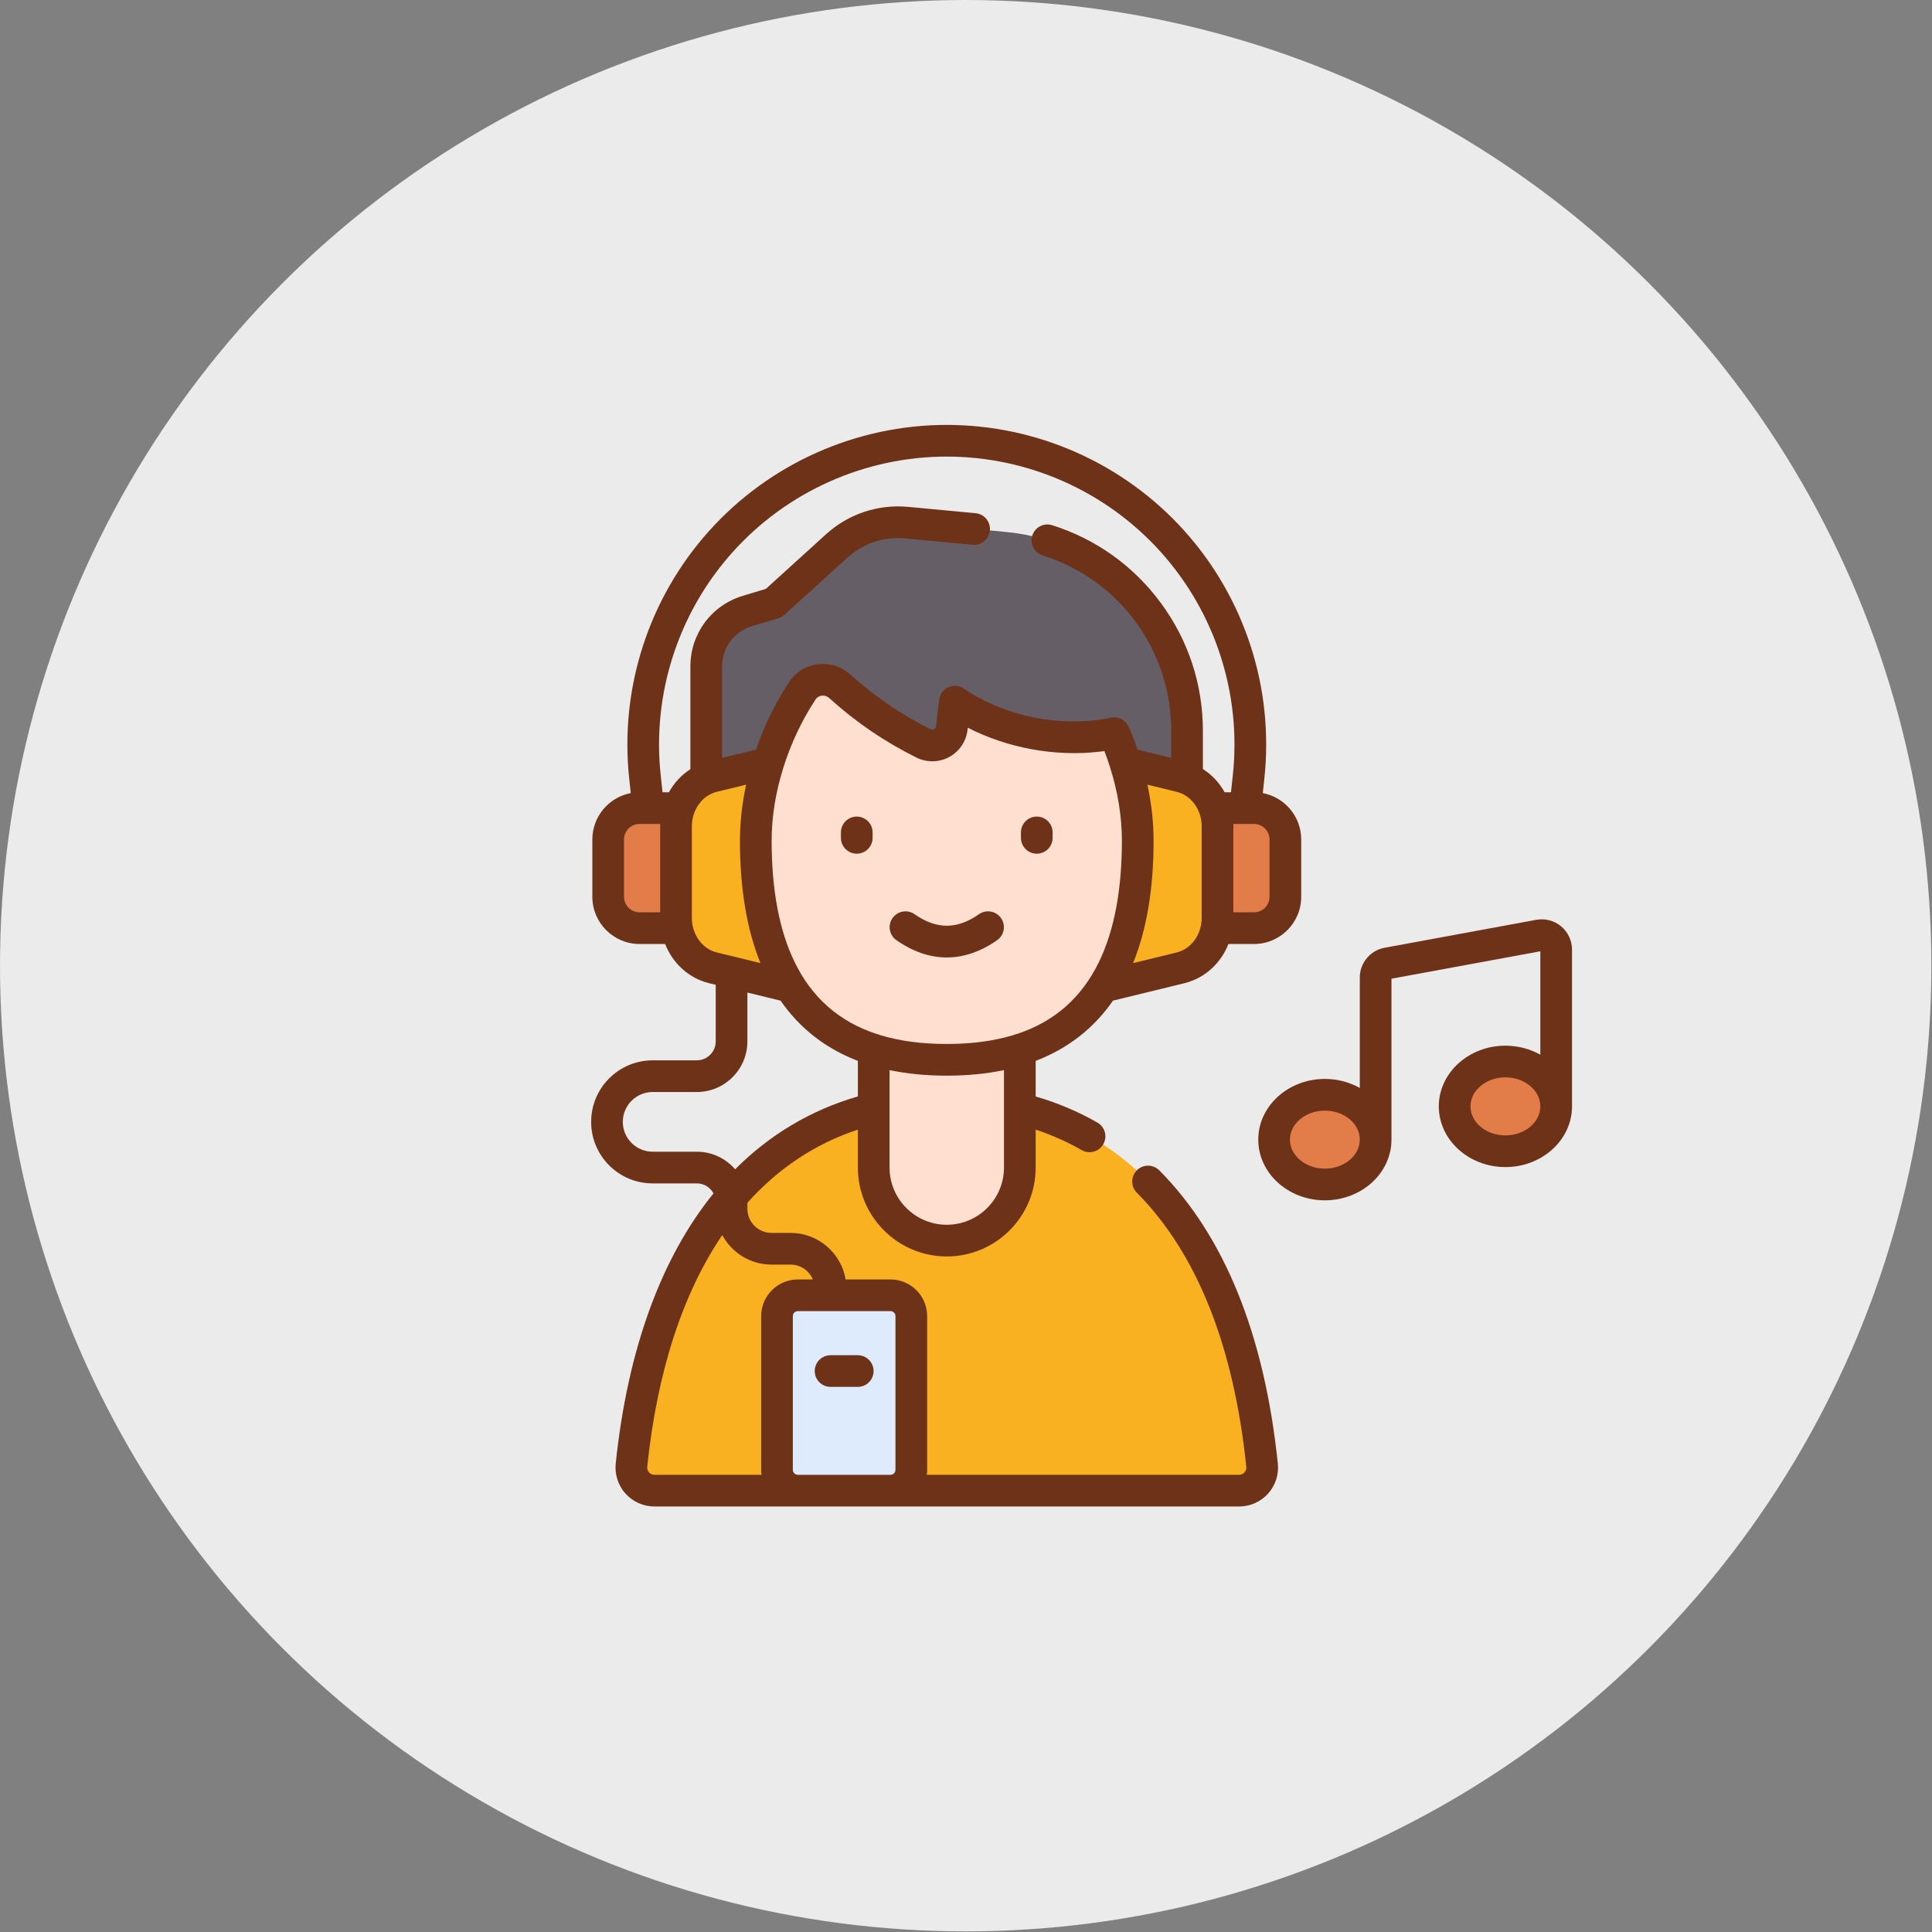 <?xml version="1.0" encoding="UTF-8" standalone="no"?><!DOCTYPE svg PUBLIC "-//W3C//DTD SVG 1.1//EN" "http://www.w3.org/Graphics/SVG/1.1/DTD/svg11.dtd"><svg width="100%" height="100%" viewBox="0 0 1042 1042" version="1.1" xmlns="http://www.w3.org/2000/svg" xmlns:xlink="http://www.w3.org/1999/xlink" xml:space="preserve" xmlns:serif="http://www.serif.com/" style="fill-rule:evenodd;clip-rule:evenodd;stroke-linejoin:round;stroke-miterlimit:2;"><rect x="0" y="0" width="1042" height="1042" fill="#808080" stroke="none"/><rect id="Relaxen" x="0" y="0" width="1041.67" height="1041.67" style="fill:none;"/><circle cx="520.833" cy="520.833" r="520.833" style="fill:#ebebeb;"/><g id="_-1----ohne" serif:id="(1) - ohne"><path d="M668.319,803.955c7.364,0 13.123,-6.382 12.36,-13.708c-14.241,-137.002 -84.958,-196.989 -170.052,-196.989c-85.093,-0 -155.81,59.989 -170.051,196.989c-0.762,7.326 4.995,13.708 12.36,13.708l315.383,0Z" style="fill:#f9b122;fill-rule:nonzero;"/><path d="M680.681,790.247c-14.242,-137.002 -84.959,-196.989 -170.052,-196.989c-6.662,-0 -13.235,0.368 -19.7,1.112c76.12,8.753 137.225,69.601 150.351,195.878c0.762,7.326 -4.995,13.708 -12.36,13.708l39.399,0c7.366,-0.001 13.123,-6.383 12.362,-13.709Z" style="fill:#f9b122;fill-rule:nonzero;"/><path d="M380.897,463.989l0,-104.551c0,-13.786 9.034,-25.944 22.234,-29.921l14.231,-4.288l34.026,-30.877c10.181,-9.239 23.779,-13.771 37.468,-12.488l53.649,5.03c55.382,5.193 97.716,51.681 97.716,107.306l-0,69.788l-259.324,-0l0,0.001Z" style="fill:#655e67;fill-rule:nonzero;"/><path d="M344.936,500.591l49.622,-0l-0,-64.749l-49.622,0c-9.347,0 -16.924,7.577 -16.924,16.924l0,30.901c0,9.346 7.577,16.924 16.924,16.924Z" style="fill:#e27c48;fill-rule:nonzero;"/><path d="M430.317,407.588l-0,125.573l-45.799,-11.182c-11.646,-2.843 -19.912,-13.972 -19.912,-26.811l0,-49.588c0,-12.838 8.266,-23.968 19.912,-26.811l45.799,-11.181Z" style="fill:#f9b122;fill-rule:nonzero;"/><path d="M364.606,461.105l0,34.064c0,12.839 8.266,23.968 19.912,26.812l45.799,11.181l-0,-34.064l-45.799,-11.181c-11.646,-2.845 -19.912,-13.974 -19.912,-26.812Z" style="fill:#f9b122;fill-rule:nonzero;"/><path d="M676.321,500.591l-49.622,-0l0,-64.749l49.622,0c9.347,0 16.924,7.577 16.924,16.924l-0,30.901c-0,9.346 -7.578,16.924 -16.924,16.924Z" style="fill:#e27c48;fill-rule:nonzero;"/><path d="M590.939,407.588l0,125.573l45.799,-11.182c11.646,-2.843 19.912,-13.972 19.912,-26.811l-0,-49.588c-0,-12.838 -8.266,-23.968 -19.912,-26.811l-45.799,-11.181Z" style="fill:#f9b122;fill-rule:nonzero;"/><path d="M636.738,487.916l-45.799,11.181l0,34.064l45.799,-11.182c11.646,-2.843 19.912,-13.972 19.912,-26.811l-0,-34.064c0.001,12.839 -8.265,23.968 -19.912,26.812Z" style="fill:#f9b122;fill-rule:nonzero;"/><path d="M471.229,533.161l-0,96.539c-0,21.76 17.64,39.399 39.398,39.399c21.759,0 39.399,-17.64 39.399,-39.399l0,-96.539l-78.797,-0Z" style="fill:#ffdfcf;fill-rule:nonzero;"/><path d="M471.229,596.254c8.597,3.589 18.028,5.578 27.925,5.578l22.946,0c9.899,0 19.33,-1.989 27.926,-5.578l0,-63.093l-78.799,-0l0,63.093l0.002,0Z" style="fill:#ffdfcf;fill-rule:nonzero;"/><path d="M613.627,453.486c-0,28.952 -4.745,51.486 -13.069,68.743c-17.607,36.537 -51.279,49.373 -89.929,49.373c-38.651,-0 -72.322,-12.836 -89.929,-49.373c-8.324,-17.257 -13.07,-39.791 -13.07,-68.743c0,-14.016 2.399,-28.407 6.794,-42.294c4.31,-13.68 10.55,-26.851 18.314,-38.65c4.515,-6.861 14.119,-7.902 20.208,-2.388c13.547,12.27 28.79,22.678 45.171,30.795c6.547,3.255 14.353,-0.973 15.208,-8.233l1.673,-14.288c21.834,14.911 50.941,21.562 77.184,18.477c2.905,-0.338 5.835,-0.817 8.727,-1.478c2.268,5.147 4.253,10.411 5.925,15.766c4.395,13.886 6.793,28.277 6.793,42.293Z" style="fill:#ffdfcf;fill-rule:nonzero;"/><path d="M480.288,698.606l-50.004,0c-6.196,0 -11.218,5.023 -11.218,11.218l-0,82.913c-0,6.196 5.022,11.218 11.218,11.218l50.004,0c6.196,0 11.218,-5.022 11.218,-11.218l0,-82.913c0,-6.195 -5.022,-11.218 -11.218,-11.218Z" style="fill:#ddebfd;fill-rule:nonzero;"/><path d="M714.551,590.449c-15.121,0 -27.379,10.833 -27.379,24.195c0,13.362 12.258,24.194 27.379,24.194c15.122,-0 27.38,-10.832 27.38,-24.194c-0,-13.363 -12.258,-24.195 -27.38,-24.195Z" style="fill:#e27c48;fill-rule:nonzero;"/><path d="M811.924,572.516c-15.121,0 -27.379,10.833 -27.379,24.195c-0,13.362 12.258,24.194 27.379,24.194c15.121,-0 27.379,-10.832 27.379,-24.194c-0,-13.362 -12.258,-24.195 -27.379,-24.195Z" style="fill:#e27c48;fill-rule:nonzero;"/><g id="Kontur"><path d="M625.272,631.227c-3.32,-3.354 -8.731,-3.382 -12.084,-0.062c-3.353,3.32 -3.38,8.731 -0.06,12.084c32.392,32.719 52.259,82.473 59.051,147.885c0.155,1.489 -0.546,2.514 -0.977,2.991c-0.431,0.481 -1.382,1.285 -2.887,1.285l-168.466,0c0.12,-0.876 0.203,-1.764 0.203,-2.673l0,-82.913c0,-10.896 -8.865,-19.762 -19.762,-19.762l-24.209,-0c-2.383,-14.228 -14.778,-25.108 -29.672,-25.108l-10.295,0c-7.178,0 -13.017,-5.833 -13.017,-13.004l0,-3.242c16.575,-18.526 36.546,-31.845 59.583,-39.461l0,20.449c0,26.441 21.512,47.954 47.954,47.954c26.436,-0 47.943,-21.513 47.943,-47.954l-0,-20.44c8.667,2.868 16.982,6.55 24.809,11.029c1.338,0.765 2.797,1.129 4.236,1.129c2.964,-0 5.846,-1.544 7.424,-4.301c2.344,-4.097 0.924,-9.317 -3.172,-11.661c-10.426,-5.966 -21.604,-10.681 -33.297,-14.089l-0,-19.189c17.393,-6.672 31.322,-17.523 41.694,-32.492l38.492,-9.398c11.009,-2.69 19.646,-10.718 23.772,-21.15l13.79,-0c14.041,-0 25.464,-11.423 25.464,-25.465l-0,-30.899c-0,-12.426 -8.943,-22.797 -20.726,-25.025l0.841,-7.803c5.246,-48.557 -10.459,-97.248 -43.087,-133.59c-32.627,-36.343 -79.348,-57.185 -128.184,-57.185c-48.843,-0 -95.567,20.844 -128.196,57.186c-32.627,36.342 -48.331,85.032 -43.086,133.584l0.841,7.807c-11.783,2.228 -20.726,12.6 -20.726,25.026l0,30.899c0,14.041 11.423,25.465 25.464,25.465l13.79,-0c4.126,10.434 12.763,18.461 23.775,21.151l3.511,0.857l0,30.542c0,5.619 -4.565,10.189 -10.178,10.189l-23.83,-0c-18.295,-0 -33.179,14.884 -33.179,33.179c0,8.854 3.445,17.186 9.71,23.468c6.271,6.272 14.605,9.725 23.469,9.725l23.832,0c3.881,0 7.26,2.186 8.976,5.391c-28.222,34.822 -46.326,84.16 -52.726,145.727c-0.616,5.893 1.309,11.798 5.277,16.203c3.97,4.407 9.651,6.934 15.582,6.934l315.376,0c5.932,0 11.611,-2.527 15.582,-6.934c3.968,-4.402 5.892,-10.31 5.279,-16.2c-7.204,-69.379 -28.704,-122.585 -63.904,-158.139Zm-142.311,78.597l0,82.913c0,1.473 -1.198,2.673 -2.673,2.673l-50.006,0c-1.473,0 -2.672,-1.2 -2.672,-2.673l-0,-82.913c-0,-1.473 1.198,-2.673 2.672,-2.673l50.006,0c1.475,0 2.673,1.2 2.673,2.673Zm58.525,-80.128c0,17.019 -13.84,30.864 -30.853,30.864c-17.019,-0 -30.864,-13.845 -30.864,-30.864l-0,-52.546c9.485,1.987 19.767,2.996 30.858,2.996c11.092,0 21.374,-1.009 30.858,-2.996l-0,52.546l0.001,-0Zm6.961,-72.024c-0.666,0.126 -1.304,0.328 -1.907,0.598c-10.491,3.194 -22.437,4.787 -35.911,4.787c-13.476,-0 -25.423,-1.593 -35.915,-4.788c-0.602,-0.27 -1.238,-0.473 -1.903,-0.597c-20.353,-6.692 -35.02,-19.662 -44.414,-39.155c-8.11,-16.814 -12.222,-38.694 -12.222,-65.032c0,-12.944 2.152,-26.306 6.4,-39.725c4.1,-13.017 9.921,-25.305 17.302,-36.521c1.01,-1.536 2.497,-1.935 3.293,-2.036c0.211,-0.026 0.422,-0.04 0.632,-0.04c1.247,-0 2.463,0.466 3.41,1.325c14.189,12.849 30.039,23.656 47.103,32.113c5.56,2.764 12.143,2.648 17.608,-0.309c5.465,-2.959 9.162,-8.407 9.89,-14.582l0.144,-1.233c21.363,10.972 47.087,15.754 71.211,12.916c0.835,-0.097 1.662,-0.204 2.483,-0.321c1.112,2.881 2.127,5.787 3.037,8.7c4.244,13.408 6.395,26.769 6.395,39.714c0,26.34 -4.112,48.219 -12.223,65.035c-9.393,19.49 -24.06,32.459 -44.413,39.151Zm86.26,-43.989l-23.589,5.759c7.332,-18.06 11.053,-40.199 11.053,-65.956c-0,-9.959 -1.139,-20.103 -3.336,-30.288l15.877,3.877c7.76,1.889 13.392,9.672 13.392,18.506l-0,49.583c-0,8.834 -5.635,16.622 -13.397,18.519Zm49.992,-60.913l-0,30.899c-0,4.617 -3.756,8.375 -8.374,8.375l-11.131,-0l-0,-46.462c-0,-0.403 -0.036,-0.796 -0.048,-1.196l6.442,-0l0.02,0.001l0.024,-0.001l4.694,-0c4.617,-0.001 8.373,3.761 8.373,8.384Zm-289.545,-154.999c29.391,-32.738 71.482,-51.514 115.479,-51.514c43.991,-0 86.077,18.774 115.467,51.511c29.391,32.736 43.537,76.597 38.812,120.341l-0.989,9.186l-3.426,-0c-2.841,-5.117 -6.855,-9.434 -11.732,-12.535l-0,-20.562c-0,-25.128 -7.898,-49.064 -22.84,-69.223c-14.739,-19.885 -34.953,-34.31 -58.458,-41.717c-4.5,-1.417 -9.299,1.08 -10.717,5.582c-1.419,4.5 1.081,9.299 5.581,10.717c41.477,13.071 69.344,51.104 69.344,94.639l-0,14.544l-18.111,-4.424c-1.432,-4.149 -3.051,-8.284 -4.837,-12.338c-1.652,-3.747 -5.731,-5.798 -9.723,-4.883c-2.44,0.557 -5.067,1.002 -7.821,1.322c-24.789,2.909 -51.468,-3.458 -71.367,-17.047c-2.469,-1.685 -5.641,-1.958 -8.361,-0.72c-2.721,1.241 -4.596,3.813 -4.944,6.782l-1.671,14.282c-0.102,0.862 -0.629,1.316 -1.053,1.546c-0.424,0.228 -1.09,0.421 -1.875,0.031c-15.663,-7.764 -30.207,-17.68 -43.23,-29.472c-4.809,-4.357 -11.252,-6.39 -17.667,-5.572c-6.312,0.801 -11.93,4.299 -15.415,9.596c-7.429,11.29 -13.426,23.546 -17.886,36.468l-18.27,4.462l0,-49.336c0,-10.09 6.49,-18.825 16.147,-21.736l14.23,-4.284c1.217,-0.366 2.338,-1 3.279,-1.855l34.031,-30.886c8.379,-7.601 19.656,-11.351 30.92,-10.308l36.526,3.429c4.697,0.45 8.867,-3.01 9.306,-7.709c0.441,-4.698 -3.01,-8.865 -7.708,-9.306l-36.533,-3.43c-16.037,-1.493 -32.073,3.851 -43.997,14.668l-32.602,29.589l-12.383,3.728c-16.93,5.103 -28.306,20.414 -28.306,38.1l-0,55.407c-4.816,3.096 -8.78,7.382 -11.595,12.451l-3.426,-0l-0.99,-9.19c-4.725,-43.738 9.421,-87.599 38.811,-120.334Zm-58.598,185.898l-0,-30.899c-0,-4.623 3.756,-8.384 8.374,-8.384l11.179,-0c-0.012,0.4 -0.048,0.793 -0.048,1.196l0,46.462l-11.131,-0c-4.618,-0.001 -8.374,-3.758 -8.374,-8.375Zm36.595,11.495l0,-49.583c0,-8.834 5.632,-16.617 13.397,-18.507l15.875,-3.876c-2.201,10.192 -3.338,20.332 -3.338,30.287c0,25.757 3.723,47.896 11.054,65.956l-23.588,-5.758c-7.765,-1.897 -13.4,-9.685 -13.4,-18.519Zm2.679,125.992l-23.832,0c-4.297,0 -8.341,-1.676 -11.375,-4.711c-3.039,-3.049 -4.714,-7.094 -4.714,-11.392c-0,-8.872 7.217,-16.089 16.089,-16.089l23.832,-0c15.034,-0 27.267,-12.238 27.267,-27.279l0,-26.371l17.891,4.368c10.371,14.968 24.299,25.818 41.691,32.489l0,19.176c-25.433,7.386 -47.613,20.656 -66.199,39.3c-5.004,-5.805 -12.403,-9.491 -20.65,-9.491Zm-25.778,172.969c-0.43,-0.477 -1.131,-1.502 -0.975,-2.993c5.348,-51.444 19.189,-93.632 40.477,-125.028c5.076,9.477 15.075,15.94 26.56,15.94l10.295,0c5.404,0 10.046,3.316 12.006,8.018l-8.13,-0c-10.897,-0 -19.763,8.865 -19.763,19.762l-0,82.913c-0,0.908 0.083,1.797 0.203,2.673l-57.786,0c-1.505,0 -2.455,-0.804 -2.887,-1.285Z" style="fill:#6e3219;fill-rule:nonzero;"/><path d="M527.993,493.068c-11.846,8.286 -22.881,8.286 -34.729,0c-3.867,-2.706 -9.195,-1.765 -11.9,2.104c-2.706,3.867 -1.764,9.195 2.103,11.899c8.885,6.215 18.023,9.324 27.162,9.324c9.138,-0 18.277,-3.109 27.161,-9.324c3.867,-2.704 4.809,-8.033 2.103,-11.899c-2.706,-3.869 -8.034,-4.808 -11.9,-2.104Z" style="fill:#6e3219;fill-rule:nonzero;"/><path d="M462.081,440.417c-4.719,-0 -8.545,3.824 -8.545,8.544l-0,2.921c-0,4.72 3.826,8.544 8.545,8.544c4.719,0 8.545,-3.824 8.545,-8.544l-0,-2.921c-0,-4.72 -3.826,-8.544 -8.545,-8.544Z" style="fill:#6e3219;fill-rule:nonzero;"/><path d="M559.175,440.417c-4.719,-0 -8.545,3.824 -8.545,8.544l0,2.921c0,4.72 3.826,8.544 8.545,8.544c4.719,0 8.545,-3.824 8.545,-8.544l0,-2.921c0,-4.72 -3.826,-8.544 -8.545,-8.544Z" style="fill:#6e3219;fill-rule:nonzero;"/><path d="M447.962,748.002l14.648,-0c4.719,-0 8.544,-3.825 8.544,-8.545c0,-4.72 -3.825,-8.545 -8.544,-8.545l-14.648,-0c-4.719,-0 -8.545,3.825 -8.545,8.545c0,4.72 3.826,8.545 8.545,8.545Z" style="fill:#6e3219;fill-rule:nonzero;"/><path d="M841.963,499.608c-3.74,-3.114 -8.627,-4.393 -13.415,-3.513l-81.781,15.061c-7.754,1.427 -13.381,8.187 -13.381,16.07l-0,59.554c-5.481,-3.088 -11.933,-4.876 -18.835,-4.876c-19.808,0 -35.924,14.687 -35.924,32.74c0,18.053 16.116,32.738 35.924,32.738c19.809,0 35.924,-14.687 35.924,-32.738l0,-86.795l80.283,-14.785l-0,55.783c-5.48,-3.088 -11.932,-4.875 -18.834,-4.875c-19.809,-0 -35.924,14.687 -35.924,32.738c-0,18.051 16.115,32.738 35.924,32.738c19.808,0 35.924,-14.687 35.924,-32.738l-0,-84.546c-0,-4.866 -2.145,-9.441 -5.885,-12.556Zm-127.412,130.685c-10.384,-0 -18.834,-7.021 -18.834,-15.649c0,-8.629 8.45,-15.65 18.834,-15.65c10.385,0 18.835,7.021 18.835,15.65c-0,8.628 -8.45,15.649 -18.835,15.649Zm97.373,-17.933c-10.385,-0 -18.834,-7.021 -18.834,-15.649c-0,-8.628 8.449,-15.649 18.834,-15.649c10.385,0 18.834,7.021 18.834,15.649c-0,8.628 -8.449,15.649 -18.834,15.649Z" style="fill:#6e3219;fill-rule:nonzero;"/></g></g></svg>